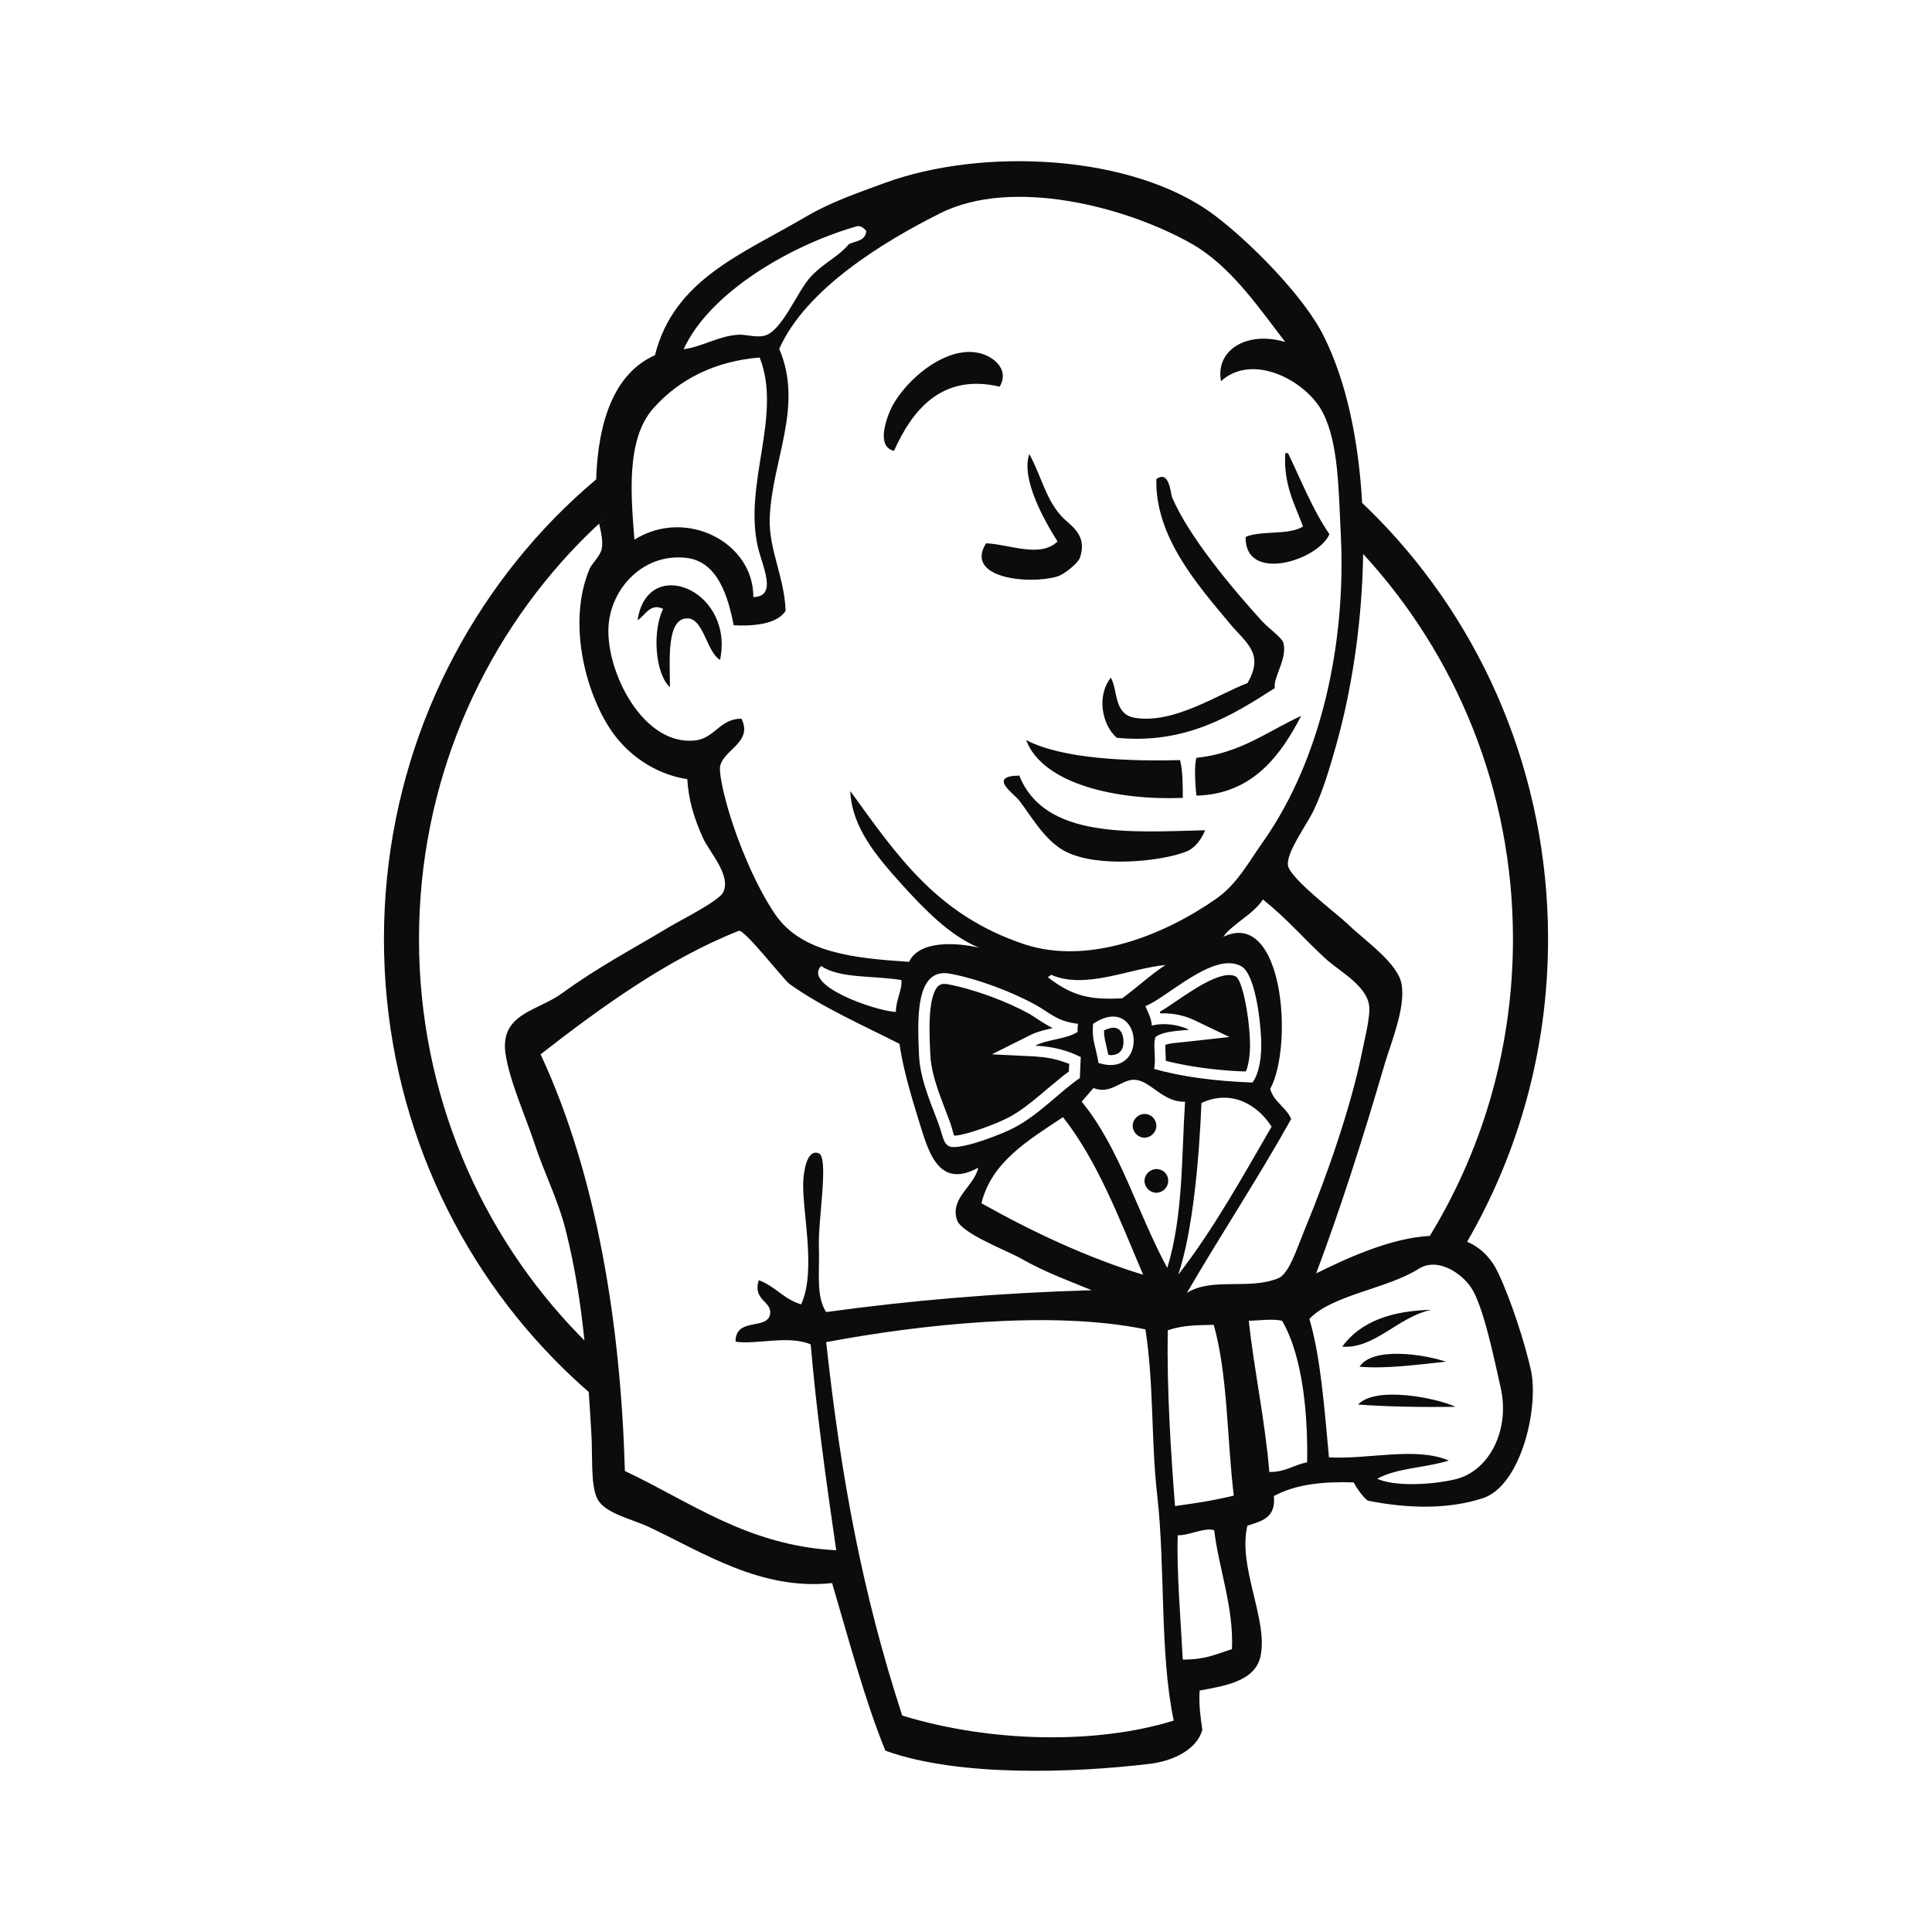 <svg width="48" height="48" viewBox="0 0 48 48" fill="none" xmlns="http://www.w3.org/2000/svg">
<path d="M30.178 5.351C31.038 5.996 32.407 7.365 32.893 8.361C33.455 9.49 33.755 10.947 33.842 12.495C33.973 12.62 34.102 12.747 34.229 12.876C36.842 15.546 38.461 19.246 38.461 23.331C38.461 26.074 37.727 28.647 36.45 30.851C36.772 30.989 37.042 31.238 37.227 31.636C37.533 32.281 37.883 33.356 38.031 34.024C38.245 34.952 37.793 36.921 36.831 37.226C35.982 37.498 34.998 37.486 33.98 37.283C33.855 37.181 33.731 37.011 33.629 36.83C32.905 36.807 32.215 36.864 31.649 37.169C31.705 37.713 31.343 37.792 30.992 37.905C30.744 38.912 31.502 40.224 31.321 41.13C31.196 41.786 30.393 41.888 29.804 42.001C29.782 42.363 29.827 42.669 29.872 42.974C29.737 43.472 29.137 43.755 28.56 43.823C26.67 44.049 23.808 44.151 21.997 43.495C21.488 42.25 21.092 40.745 20.673 39.331C18.908 39.523 17.471 38.572 16.125 37.939C15.661 37.724 15.016 37.599 14.835 37.226C14.665 36.864 14.733 36.174 14.687 35.529C14.668 35.212 14.649 34.897 14.627 34.583C14.33 34.326 14.045 34.056 13.771 33.775C11.157 31.105 9.539 27.405 9.539 23.331C9.539 19.258 11.157 15.558 13.771 12.876C14.102 12.538 14.449 12.216 14.811 11.911C14.86 10.468 15.257 9.278 16.272 8.825C16.747 6.936 18.444 6.313 20.04 5.374C20.639 5.023 21.296 4.797 21.974 4.548C24.407 3.654 28.152 3.824 30.178 5.351ZM20.526 33.345C20.899 36.751 21.431 39.602 22.416 42.623C24.599 43.291 27.224 43.347 29.16 42.748C28.809 41.051 28.956 38.98 28.752 37.158C28.594 35.789 28.673 34.42 28.458 33.028C26.116 32.542 22.812 32.915 20.526 33.345ZM29.261 38.143C29.227 38.991 29.34 40.338 29.386 41.232C29.951 41.232 30.189 41.107 30.608 40.971C30.653 39.93 30.28 38.969 30.166 38.018C29.94 37.939 29.533 38.154 29.261 38.143ZM18.354 23.127C16.577 23.829 14.914 25.04 13.431 26.194C14.846 29.238 15.423 32.96 15.525 36.547C17.143 37.305 18.569 38.403 20.775 38.516C20.515 36.717 20.288 35.099 20.141 33.401C19.587 33.164 18.795 33.413 18.274 33.334C18.274 32.711 19.066 33.062 19.134 32.644C19.18 32.327 18.693 32.304 18.851 31.806C19.259 31.953 19.474 32.281 19.904 32.406C20.3 31.546 19.904 30.018 19.96 29.294C19.972 29.159 20.028 28.547 20.334 28.649C20.605 28.74 20.322 30.29 20.345 30.969C20.368 31.602 20.266 32.202 20.526 32.598C22.653 32.304 24.814 32.123 27.123 32.055C26.613 31.84 26.014 31.636 25.358 31.263C24.995 31.059 23.875 30.641 23.773 30.301C23.604 29.758 24.203 29.475 24.305 29.011C23.23 29.6 23.027 28.446 22.766 27.642C22.54 26.907 22.404 26.352 22.348 25.934C21.409 25.458 20.413 25.017 19.621 24.451C19.474 24.349 18.489 23.071 18.354 23.127ZM30.155 32.915C29.759 32.926 29.408 32.915 29.012 33.051C28.99 34.511 29.08 35.959 29.193 37.418C29.759 37.339 30.133 37.283 30.653 37.158C30.483 35.755 30.506 34.16 30.155 32.915ZM35.247 31.523C34.466 32.021 33.097 32.168 32.531 32.768C32.814 33.718 32.905 35.008 33.018 36.208C33.991 36.264 35.179 35.936 35.994 36.287C35.428 36.468 34.704 36.468 34.217 36.739C34.625 36.932 35.553 36.898 36.163 36.751C37.001 36.547 37.521 35.529 37.284 34.477C37.125 33.775 36.854 32.44 36.548 31.987C36.333 31.659 35.733 31.218 35.247 31.523ZM31.026 32.813C31.151 34.001 31.434 35.314 31.536 36.57C31.932 36.581 32.147 36.389 32.475 36.332C32.497 35.235 32.384 33.718 31.852 32.813C31.581 32.757 31.275 32.813 31.026 32.813ZM36.163 34.952C35.405 34.963 34.466 34.952 33.742 34.895C34.172 34.431 35.677 34.725 36.163 34.952ZM35.926 33.831C35.247 33.9 34.455 34.013 33.776 33.956C34.104 33.458 35.349 33.639 35.926 33.831ZM35.564 32.542C34.738 32.711 34.161 33.515 33.346 33.458C33.799 32.836 34.568 32.564 35.564 32.542ZM14.885 13.009L15.117 12.798C14.868 13.019 14.626 13.248 14.393 13.487C11.938 16.01 10.41 19.484 10.41 23.331C10.41 27.178 11.938 30.652 14.393 33.175L14.52 33.302C14.427 32.4 14.29 31.494 14.054 30.561C13.861 29.792 13.511 29.125 13.273 28.389C13.047 27.71 12.662 26.861 12.56 26.183C12.413 25.176 13.364 25.119 13.963 24.678C14.902 23.999 15.638 23.625 16.656 23.014C16.962 22.833 17.867 22.381 17.969 22.166C18.172 21.747 17.618 21.159 17.471 20.831C17.233 20.31 17.109 19.869 17.075 19.359C16.226 19.224 15.57 18.715 15.185 18.149C14.54 17.198 14.088 15.444 14.653 14.121C14.699 14.019 14.914 13.804 14.948 13.645C14.988 13.457 14.936 13.232 14.885 13.009ZM31.377 22.347C31.14 22.72 30.596 22.969 30.393 23.275C31.875 22.562 32.147 25.956 31.558 27.054C31.649 27.382 31.954 27.506 32.079 27.8C31.253 29.283 30.336 30.663 29.488 32.123C30.11 31.727 31.015 32.055 31.751 31.761C32.022 31.659 32.215 31.037 32.418 30.539C32.984 29.181 33.572 27.461 33.833 26.171C33.889 25.877 34.059 25.232 34.014 24.972C33.946 24.497 33.312 24.146 32.984 23.863C32.384 23.32 32.011 22.856 31.377 22.347ZM26.41 27.755C25.561 28.321 24.633 28.864 24.384 29.894C25.607 30.584 27.021 31.252 28.401 31.67C27.813 30.29 27.281 28.864 26.41 27.755ZM29.85 27.404C29.793 28.785 29.635 30.595 29.273 31.67C30.144 30.55 30.857 29.26 31.592 27.993C31.275 27.484 30.619 27.042 29.85 27.404ZM33.867 13.763L33.86 14.068C33.811 15.624 33.572 17.191 33.188 18.545C33.063 18.975 32.893 19.597 32.645 20.118C32.475 20.48 31.943 21.193 32 21.509C32.068 21.837 33.222 22.709 33.471 22.946C33.912 23.376 34.76 23.942 34.828 24.485C34.907 25.062 34.579 25.854 34.41 26.409C33.867 28.265 33.323 29.973 32.701 31.636C33.446 31.267 34.557 30.754 35.522 30.706L35.447 30.829C36.801 28.665 37.589 26.094 37.589 23.331C37.589 19.622 36.169 16.261 33.867 13.763ZM28.209 26.828C27.881 26.793 27.598 27.212 27.168 27.031C27.066 27.144 26.976 27.258 26.874 27.371C27.824 28.525 28.265 30.154 29.001 31.501C29.397 30.2 29.352 28.785 29.442 27.371C28.899 27.393 28.594 26.861 28.209 26.828ZM28.729 29.045C28.899 29.045 29.024 29.17 29.024 29.339C29.024 29.498 28.888 29.634 28.729 29.634C28.571 29.634 28.435 29.498 28.435 29.339C28.435 29.181 28.571 29.045 28.729 29.045ZM22.834 26.239C22.868 26.895 23.208 27.586 23.355 28.027C23.423 28.231 23.445 28.445 23.615 28.491C23.921 28.559 24.939 28.163 25.222 28.004C25.833 27.676 26.308 27.144 26.829 26.782L26.851 26.262C26.534 26.103 26.184 26.002 25.72 25.979C26.025 25.82 26.489 25.82 26.772 25.64C26.772 25.572 26.772 25.504 26.783 25.436C26.263 25.379 26.07 25.153 25.72 24.96C25.165 24.655 24.328 24.327 23.604 24.191C22.71 24.021 22.8 25.413 22.834 26.239ZM28.435 27.676C28.605 27.676 28.729 27.812 28.729 27.97C28.729 28.129 28.594 28.265 28.435 28.265C28.277 28.265 28.141 28.129 28.141 27.97C28.141 27.812 28.277 27.676 28.435 27.676ZM23.552 24.454C24.2 24.576 25.008 24.876 25.585 25.194L25.875 25.382L26.02 25.471L26.154 25.542L26.134 25.548C25.872 25.607 25.74 25.645 25.595 25.718L24.643 26.194L25.706 26.247L25.925 26.266C26.068 26.284 26.204 26.313 26.338 26.353L26.564 26.43L26.555 26.622L26.41 26.731L26.001 27.069L25.903 27.153C25.558 27.444 25.336 27.61 25.086 27.749C24.732 27.939 23.982 28.202 23.738 28.213L23.694 28.209C23.698 28.206 23.699 28.204 23.699 28.201L23.62 27.927L23.389 27.316C23.263 26.981 23.184 26.716 23.142 26.465L23.123 26.336L23.107 26.077C23.099 25.871 23.094 25.728 23.094 25.592L23.094 25.491C23.098 25.105 23.138 24.816 23.22 24.634C23.294 24.47 23.378 24.421 23.552 24.454ZM28.458 24.994C28.515 25.153 28.605 25.277 28.616 25.481C28.922 25.402 29.284 25.458 29.544 25.583C29.239 25.617 28.91 25.617 28.707 25.764C28.639 25.979 28.729 26.262 28.673 26.556C29.386 26.76 30.212 26.861 31.117 26.895C31.287 26.669 31.355 26.239 31.332 25.798C31.309 25.277 31.173 24.202 30.845 24.01C30.166 23.614 28.967 24.813 28.458 24.994ZM30.708 24.264C30.853 24.35 31.024 25.131 31.053 25.821L31.057 25.989C31.055 26.21 31.026 26.409 30.977 26.559L30.952 26.62L30.749 26.613C30.133 26.579 29.562 26.5 29.05 26.377L28.964 26.355L28.952 26L28.953 25.958L29.011 25.942C29.053 25.931 29.103 25.922 29.166 25.914L29.575 25.872L30.546 25.764L29.665 25.342L29.516 25.28C29.31 25.207 29.079 25.17 28.86 25.177L28.831 25.179L28.816 25.138L28.978 25.038L29.452 24.719L29.697 24.562C29.773 24.515 29.843 24.475 29.911 24.438C30.29 24.232 30.555 24.178 30.708 24.264ZM27.157 25.436C27.123 25.832 27.213 25.956 27.292 26.409C28.582 26.816 28.367 24.632 27.157 25.436ZM27.909 25.819L27.913 25.906C27.906 26.1 27.794 26.221 27.581 26.214L27.537 26.207L27.45 25.826L27.434 25.71L27.428 25.603L27.492 25.573C27.746 25.469 27.882 25.578 27.909 25.819ZM20.402 23.999C19.938 24.474 21.703 25.108 22.257 25.142C22.257 24.847 22.427 24.565 22.393 24.349C21.725 24.236 20.854 24.316 20.402 23.999ZM28.956 23.976C28.073 24.055 26.964 24.598 26.104 24.214C26.105 24.259 26.048 24.248 26.037 24.282C26.636 24.745 27.077 24.847 27.881 24.802C28.243 24.542 28.571 24.225 28.956 23.976ZM23.366 5.295C21.94 6.008 20.017 7.184 19.36 8.667C19.971 10.104 19.18 11.416 19.123 12.876C19.1 13.657 19.485 14.324 19.519 15.173C19.304 15.524 18.67 15.558 18.229 15.535C18.082 14.788 17.822 13.951 17.052 13.86C15.966 13.736 15.163 14.641 15.117 15.58C15.061 16.689 15.966 18.522 17.256 18.398C17.754 18.352 17.878 17.855 18.421 17.855C18.716 18.443 17.969 18.624 17.89 19.043C17.867 19.156 17.946 19.575 18.003 19.778C18.24 20.74 18.761 21.996 19.27 22.732C19.926 23.671 21.205 23.806 22.585 23.897C22.834 23.365 23.739 23.41 24.328 23.546C23.615 23.263 22.959 22.584 22.416 21.985C21.793 21.294 21.16 20.559 21.126 19.654C22.314 21.294 23.287 22.732 25.437 23.456C27.066 23.999 28.967 23.207 30.223 22.324C30.744 21.962 31.049 21.374 31.422 20.853C32.803 18.862 33.448 16.033 33.312 13.283C33.255 12.152 33.255 11.02 32.871 10.262C32.475 9.47 31.128 8.746 30.336 9.47C30.189 8.689 30.992 8.214 31.931 8.497C31.264 7.626 30.562 6.596 29.601 6.053C27.938 5.114 25.131 4.412 23.366 5.295ZM25.324 19.269C25.957 20.853 28.118 20.672 29.94 20.627C29.861 20.831 29.691 21.079 29.465 21.159C28.877 21.396 27.27 21.577 26.455 21.147C25.946 20.876 25.607 20.253 25.324 19.891C25.199 19.722 24.52 19.28 25.324 19.269ZM25.493 18.386C26.399 18.862 28.073 18.918 29.318 18.884C29.386 19.156 29.386 19.495 29.386 19.823C27.79 19.891 25.912 19.495 25.493 18.386ZM32.328 17.787C31.841 18.715 31.151 19.733 29.725 19.767C29.691 19.473 29.669 19.009 29.725 18.828C30.823 18.715 31.502 18.16 32.328 17.787ZM29.125 12.367C29.544 13.34 30.596 14.596 31.355 15.433C31.547 15.637 31.852 15.841 31.886 15.976C31.978 16.323 31.694 16.742 31.669 17.012L31.671 17.096C30.63 17.764 29.465 18.5 27.745 18.33C27.383 18.013 27.236 17.3 27.598 16.836C27.779 17.153 27.666 17.741 28.186 17.832C29.16 18.002 30.291 17.232 30.992 16.972C31.422 16.237 30.959 15.976 30.562 15.501C29.759 14.539 28.696 13.34 28.729 11.903C29.058 11.665 29.08 12.265 29.125 12.367ZM17.91 16.283L17.89 16.395C17.561 16.203 17.482 15.388 17.098 15.365C16.543 15.331 16.645 16.429 16.645 17.074C16.272 16.735 16.204 15.671 16.475 15.128C16.158 14.969 16.023 15.297 15.841 15.411C16.074 13.806 18.158 14.615 17.91 16.283ZM18.874 8.882C17.776 8.972 16.883 9.414 16.238 10.138C15.536 10.918 15.683 12.367 15.762 13.408C17.041 12.604 18.727 13.476 18.716 14.834C19.327 14.822 18.942 14.075 18.829 13.589C18.467 12.016 19.44 10.319 18.874 8.882ZM25.573 11.281C25.889 11.858 25.991 12.457 26.432 12.887C26.636 13.08 27.021 13.317 26.829 13.86C26.783 13.985 26.455 14.268 26.263 14.324C25.573 14.528 23.954 14.37 24.498 13.498C25.075 13.521 25.844 13.872 26.274 13.453C25.946 12.933 25.358 11.892 25.573 11.281ZM32 11.258C32.328 11.937 32.611 12.661 33.029 13.272C32.746 13.928 30.925 14.494 30.947 13.34C31.343 13.17 32.022 13.306 32.373 13.08C32.169 12.525 31.886 12.05 31.932 11.258L32 11.258ZM24.249 8.757C24.611 8.803 25.109 9.142 24.837 9.606C23.377 9.266 22.653 10.217 22.212 11.201C21.816 11.111 21.974 10.568 22.076 10.296C22.336 9.583 23.389 8.621 24.249 8.757ZM21.284 5.623C19.689 6.076 17.641 7.241 16.984 8.678C17.494 8.599 17.844 8.35 18.342 8.316C18.535 8.305 18.784 8.395 18.998 8.339C19.428 8.226 19.802 7.252 20.13 6.89C20.447 6.54 20.831 6.381 21.092 6.064C21.262 5.985 21.51 5.985 21.522 5.736C21.454 5.657 21.375 5.6 21.284 5.623Z" fill="#0B0C0D"/>
</svg>
